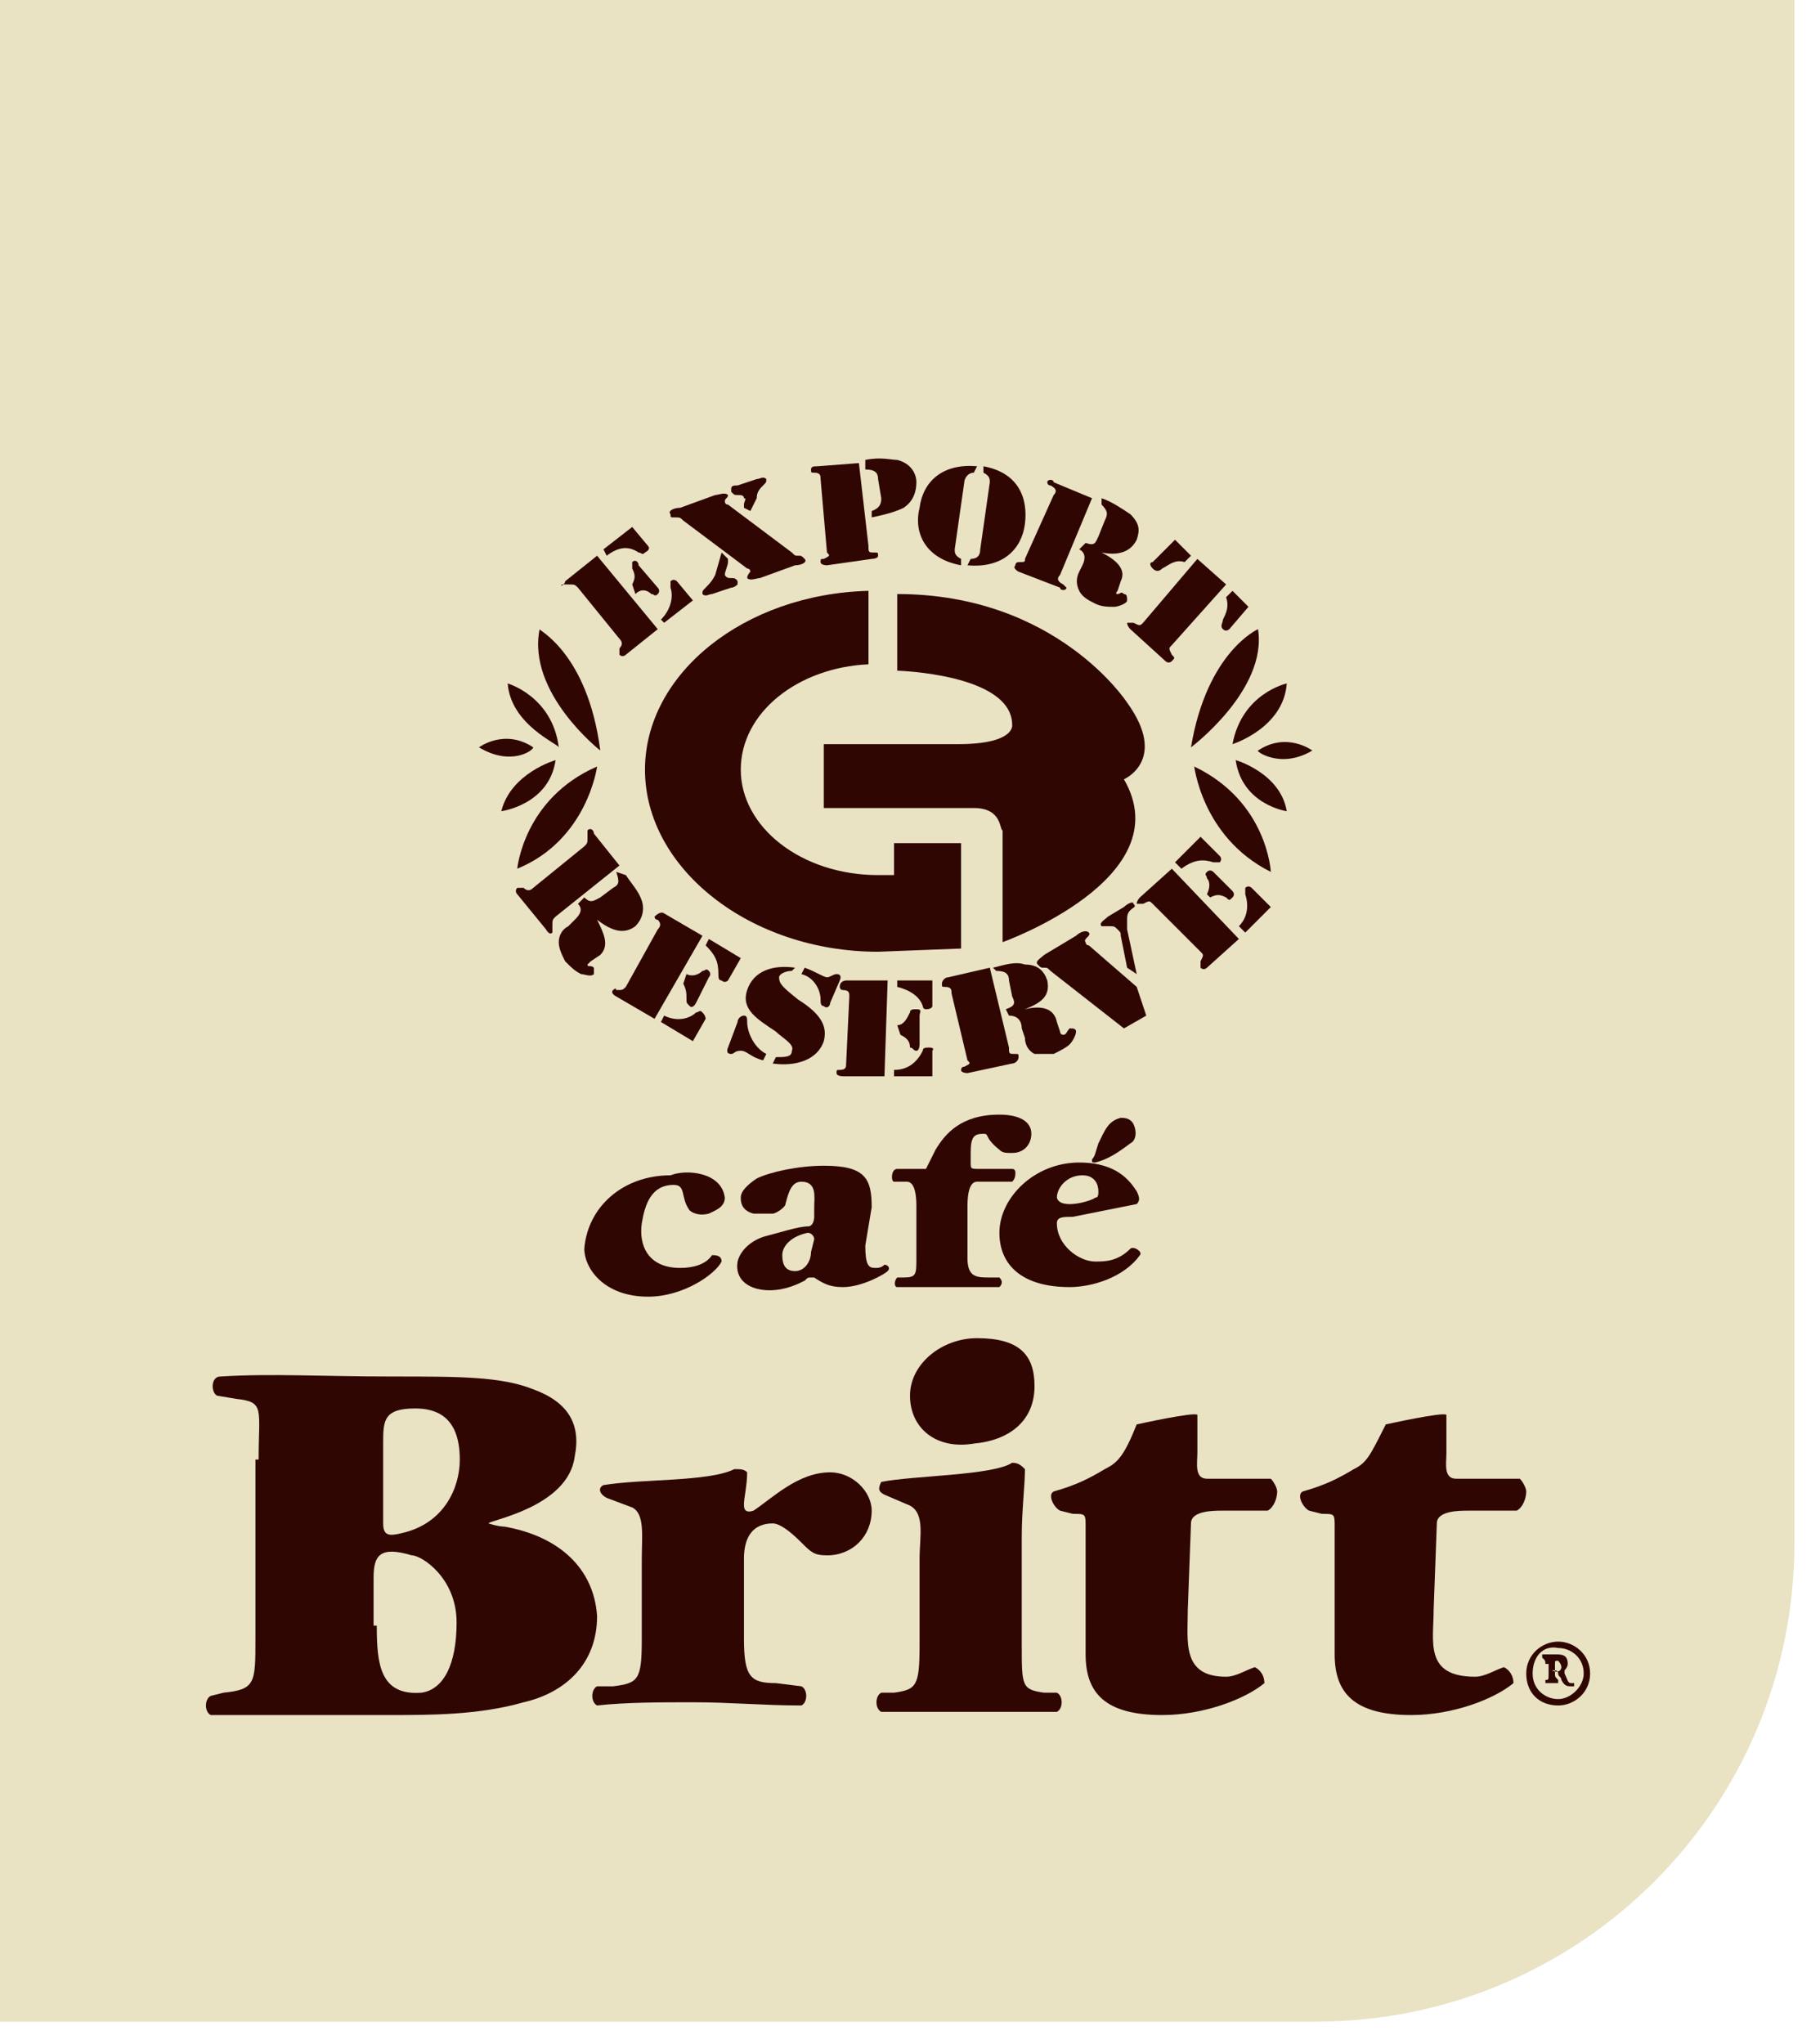 <?xml version="1.0" encoding="utf-8"?>
<!-- Generator: Adobe Illustrator 23.1.1, SVG Export Plug-In . SVG Version: 6.00 Build 0)  -->
<svg version="1.1" id="Layer_1" xmlns="http://www.w3.org/2000/svg" xmlns:xlink="http://www.w3.org/1999/xlink" x="0px" y="0px"
	 viewBox="0 0 57 64" style="enable-background:new 0 0 57 64;" xml:space="preserve">
<style type="text/css">
	.st0{fill:#E9E2C3;}
	.st1{fill:#300603;}
</style>
<g>
	<path class="st0" d="M0,0v63.3h41.2c8.3,0,15-6.7,15-15V0H0z"/>
	<path class="st1" d="M27.2,18.5c-3.9,0.1-7,2.6-7,5.6c0,3.1,3.3,5.7,7.3,5.7l2.6-0.1v-3.3H28l0,1h-0.5c-2.4,0-4.3-1.5-4.3-3.3
		c0-1.8,1.8-3.2,4-3.3V18.5z"/>
	<path class="st1" d="M30.5,25.3h-4.7l0-2H30c1.8,0,1.7-0.6,1.7-0.6c0-1.6-3.6-1.7-3.6-1.7v-2.4c5,0,7.2,3.4,7.2,3.4
		c1.3,1.8-0.1,2.4-0.1,2.4c1.8,3.1-3.8,5.1-3.8,5.1V26C31.3,26,31.4,25.3,30.5,25.3"/>
	<path class="st1" d="M19.8,18.3c0.1-0.2,0.1-0.3,0-0.5c0-0.1,0-0.1,0-0.2c0.1-0.1,0.2,0,0.2,0.1l0.6,0.7c0,0,0.1,0.1,0,0.2
		c-0.1,0.1-0.1,0-0.2,0c-0.1-0.1-0.3-0.2-0.5,0L19.8,18.3z M20.7,19.4c0.3-0.3,0.4-0.7,0.3-1c0-0.1,0-0.1,0-0.2c0.1-0.1,0.2,0,0.2,0
		l0.5,0.6l-0.9,0.7L20.7,19.4z M18.9,17.2l0.9-0.7l0.5,0.6c0,0,0.1,0.1-0.1,0.2c-0.1,0.1-0.1,0-0.2,0c-0.3-0.2-0.6-0.2-1,0.1
		L18.9,17.2z M17.7,18.2l1-0.8l1.9,2.3l-1,0.8c0,0-0.1,0.1-0.2,0c0,0,0-0.1,0-0.2c0.1-0.1,0.1-0.2,0-0.3l-1.3-1.6
		c-0.1-0.1-0.1-0.1-0.3-0.1c-0.1,0-0.1,0-0.2,0C17.5,18.4,17.7,18.3,17.7,18.2"/>
	<path class="st1" d="M22.8,17.5l0,0.1c0,0.1-0.1,0.3-0.1,0.4c0.1,0.2,0.3,0,0.4,0.2c0,0,0,0.1,0,0.1c0,0-0.1,0.1-0.2,0.1l-0.6,0.2
		c-0.1,0-0.2,0.1-0.3,0c0-0.1,0-0.1,0.1-0.2c0.1-0.1,0.2-0.2,0.3-0.4l0.2-0.7L22.8,17.5z M23.3,15.9l0-0.1c0-0.1,0.1-0.2,0-0.2
		c0-0.1-0.1-0.1-0.2-0.1c-0.1,0-0.1,0-0.2-0.1c0,0,0-0.1,0-0.1c0-0.1,0.1-0.1,0.2-0.1l0.6-0.2c0.1,0,0.2-0.1,0.3,0
		c0,0.1,0,0.1-0.1,0.2c-0.1,0.1-0.2,0.2-0.2,0.4L23.5,16L23.3,15.9z M24.8,17.3c0.1,0.1,0.1,0.1,0.2,0.1c0.1,0,0.1,0,0.2,0.1
		c0.1,0.1-0.1,0.2-0.3,0.2l-1.1,0.4c-0.1,0-0.3,0.1-0.4,0c0-0.1,0.1-0.2,0.1-0.2c0-0.1-0.1-0.1-0.1-0.1l-2-1.5
		c-0.1-0.1-0.1-0.1-0.3-0.1c-0.1,0-0.1,0-0.1-0.1c-0.1-0.1,0.1-0.2,0.3-0.2l1.1-0.4c0.1,0,0.3-0.1,0.4,0c0,0.1-0.1,0.1-0.1,0.2
		c0,0,0,0.1,0.1,0.1L24.8,17.3z"/>
	<path class="st1" d="M25.7,15c0-0.1,0-0.2-0.2-0.2c-0.1,0-0.1,0-0.1-0.1c0-0.1,0.1-0.1,0.2-0.1l1.3-0.1l0.3,2.6
		c0,0.2,0,0.2,0.2,0.2c0.1,0,0.1,0,0.1,0.1c0,0.1-0.2,0.1-0.2,0.1l-1.4,0.2c0,0-0.2,0-0.2-0.1c0-0.1,0-0.1,0.1-0.1
		c0.2-0.1,0.2-0.1,0.1-0.2L25.7,15z M27.1,14.4c0.5-0.1,0.8,0,1,0c0.4,0.1,0.6,0.4,0.6,0.7c0,0.3-0.1,0.6-0.4,0.8
		c-0.2,0.1-0.5,0.2-1,0.3l0-0.2c0.3-0.1,0.3-0.3,0.3-0.4L27.5,15c0-0.2-0.1-0.3-0.4-0.3L27.1,14.4z"/>
	<path class="st1" d="M30.4,17.5c0.2,0,0.3-0.1,0.3-0.3l0.3-2.1c0-0.1,0-0.2-0.2-0.3l0-0.2c1.1,0.2,1.4,1,1.3,1.8
		c-0.1,0.8-0.7,1.4-1.8,1.3L30.4,17.5z M30.5,14.8c-0.2,0-0.3,0.2-0.3,0.3l-0.3,2.1c0,0.1,0,0.2,0.2,0.3l0,0.2
		c-1.1-0.2-1.5-1-1.3-1.8c0.1-0.8,0.7-1.4,1.8-1.3L30.5,14.8z"/>
	<path class="st1" d="M34.5,15.6L34.5,15.6c0.3,0.1,0.6,0.3,0.9,0.5c0.3,0.3,0.3,0.5,0.2,0.8c-0.2,0.4-0.6,0.5-1.1,0.4l0,0
		c0.4,0.2,0.8,0.5,0.6,0.9L35,18.5c0,0-0.1,0.1,0,0.1c0.1,0,0.1-0.1,0.2,0c0.1,0,0.1,0.1,0.1,0.2c0,0.1-0.3,0.2-0.4,0.2
		c-0.2,0-0.4,0-0.6-0.1c-0.2-0.1-0.4-0.2-0.5-0.4c-0.1-0.2-0.1-0.4,0-0.6l0.1-0.2c0.1-0.2,0.1-0.4-0.1-0.5L34,17
		c0.3,0.1,0.3,0,0.4-0.2l0.2-0.5c0.1-0.2,0.1-0.3-0.1-0.5L34.5,15.6z M33,15.5c0.1-0.1,0.1-0.2-0.1-0.3c-0.1,0-0.1-0.1-0.1-0.1
		c0-0.1,0.2-0.1,0.2,0l1.2,0.5l-1,2.4c-0.1,0.1-0.1,0.2,0.1,0.3c0,0,0.1,0.1,0.1,0.1c0,0.1-0.2,0.1-0.2,0l-1.3-0.5
		c0,0-0.2-0.1-0.1-0.2c0-0.1,0.1-0.1,0.1-0.1c0.2,0,0.2,0,0.2-0.1L33,15.5z"/>
	<path class="st1" d="M36.8,16.9l0.5,0.5l-0.2,0.2c-0.3-0.1-0.5,0.1-0.7,0.2c-0.1,0.1-0.2,0.1-0.3,0c-0.1-0.1-0.1-0.2,0-0.2
		L36.8,16.9z M38.5,19.7c0,0-0.1,0.1-0.2,0c-0.1-0.1,0-0.2,0-0.3c0.1-0.2,0.2-0.4,0.1-0.7l0.2-0.2l0.5,0.5L38.5,19.7z M37.5,17.5
		l0.9,0.8l-1.7,1.9c-0.1,0.1-0.1,0.1,0,0.3c0.1,0.1,0.1,0.1,0,0.2c-0.1,0.1-0.2,0-0.2,0l-1.1-1c0,0-0.1-0.1-0.1-0.2c0,0,0.1,0,0.2,0
		c0.2,0.1,0.2,0.1,0.3,0L37.5,17.5z"/>
	<path class="st1" d="M19.6,27.4L19.6,27.4c0.2,0.3,0.4,0.5,0.5,0.8c0.1,0.3,0,0.6-0.2,0.8c-0.4,0.3-0.8,0.1-1.2-0.2l0,0
		c0.2,0.4,0.4,0.8,0.1,1.1l-0.3,0.2c0,0-0.1,0.1-0.1,0.1c0,0.1,0.1,0,0.2,0.1c0,0.1,0,0.2,0,0.2c-0.1,0.1-0.3,0-0.4,0
		c-0.2-0.1-0.3-0.2-0.5-0.4c-0.1-0.2-0.2-0.4-0.2-0.6c0-0.2,0.1-0.4,0.3-0.5l0.2-0.2c0.1-0.1,0.3-0.3,0.1-0.5l0.2-0.2
		c0.2,0.2,0.3,0.1,0.5,0l0.4-0.3c0.2-0.1,0.2-0.2,0.1-0.5L19.6,27.4z M18.3,26.5c0.1-0.1,0.1-0.1,0.1-0.3c0-0.1,0-0.1,0-0.2
		c0.1-0.1,0.2,0,0.2,0.1l0.8,1l-2,1.6c-0.1,0.1-0.1,0.1-0.1,0.3c0,0.1,0,0.1,0,0.2c-0.1,0.1-0.2-0.1-0.2-0.1L16.2,28
		c0,0-0.1-0.1,0-0.2c0,0,0.1,0,0.2,0c0.1,0.1,0.2,0.1,0.3,0L18.3,26.5z"/>
	<path class="st1" d="M21.5,30.5c0.2,0.1,0.4,0,0.5-0.1c0.1,0,0.1-0.1,0.2,0c0.1,0.1,0,0.2,0,0.2l-0.4,0.8c0,0-0.1,0.2-0.2,0.1
		c-0.1-0.1-0.1-0.1-0.1-0.2c0-0.2,0-0.3-0.1-0.5L21.5,30.5z M20.8,31.8c0.4,0.2,0.8,0.1,1-0.1c0.1,0,0.1-0.1,0.2,0
		c0.1,0.1,0.1,0.2,0.1,0.2l-0.4,0.7l-1-0.6L20.8,31.8z M22.2,29.4l1,0.6l-0.4,0.7c0,0-0.1,0.1-0.2,0c-0.1,0-0.1-0.1-0.1-0.2
		c0-0.4-0.1-0.6-0.4-0.9L22.2,29.4z M20.8,28.6l1.2,0.7l-1.5,2.6l-1.2-0.7c0,0-0.2-0.1-0.1-0.2c0,0,0.1-0.1,0.1,0
		c0.2,0,0.2,0,0.3-0.1l1-1.8c0.1-0.1,0.1-0.2,0-0.3c-0.1,0-0.1-0.1-0.1-0.1C20.7,28.5,20.8,28.6,20.8,28.6"/>
	<path class="st1" d="M23.1,32c0-0.1,0.1-0.2,0.2-0.2c0.1,0,0.1,0.1,0.1,0.2c0,0.3,0.2,0.8,0.6,1l-0.1,0.2c-0.4-0.1-0.5-0.3-0.7-0.3
		c-0.2,0-0.2,0.1-0.3,0.1c-0.2,0-0.1-0.2-0.1-0.2L23.1,32z M26,31.4c0,0.1-0.1,0.2-0.2,0.1c-0.1,0-0.1-0.1-0.1-0.2
		c0-0.3-0.2-0.7-0.6-0.8l0.1-0.2c0.3,0.1,0.6,0.3,0.7,0.3c0.1,0,0.2-0.1,0.3-0.1c0.2,0,0.1,0.2,0.1,0.2L26,31.4z M24.8,30.4
		c-0.2,0-0.4,0.1-0.4,0.2c0,0.2,0.1,0.3,0.6,0.7c0.8,0.5,0.9,0.9,0.8,1.3c-0.2,0.6-0.9,0.8-1.6,0.7l0.1-0.2c0.3,0,0.5,0,0.5-0.2
		c0.1-0.2-0.3-0.4-0.5-0.6c-0.6-0.4-1.1-0.7-0.9-1.3c0.2-0.6,0.8-0.8,1.5-0.7L24.8,30.4z"/>
	<path class="st1" d="M28.1,32.1c0.2,0,0.3-0.2,0.4-0.4c0-0.1,0.1-0.1,0.2-0.1c0.2,0,0.1,0.1,0.1,0.2l0,0.9c0,0,0,0.2-0.1,0.2
		c-0.1,0-0.1-0.1-0.2-0.1c0-0.2-0.1-0.3-0.3-0.4L28.1,32.1z M28,33.5c0.4,0,0.7-0.2,0.9-0.6c0-0.1,0.1-0.1,0.2-0.1
		c0.2,0,0.1,0.1,0.1,0.1l0,0.8l-1.2,0L28,33.5z M28.1,30.7l1.1,0l0,0.8c0,0,0,0.1-0.2,0.1c-0.1,0-0.1-0.1-0.1-0.1
		c-0.1-0.3-0.4-0.5-0.8-0.6L28.1,30.7z M26.5,30.7l1.3,0l-0.1,3l-1.3,0c0,0-0.2,0-0.2-0.1c0-0.1,0-0.1,0.1-0.1
		c0.2,0,0.2-0.1,0.2-0.2l0.1-2.1c0-0.1,0-0.2-0.2-0.2c-0.1,0-0.1-0.1-0.1-0.1C26.3,30.7,26.5,30.7,26.5,30.7"/>
	<path class="st1" d="M31.1,30.3L31.1,30.3c0.4-0.1,0.7-0.2,1-0.1c0.4,0,0.6,0.2,0.7,0.5c0.1,0.5-0.2,0.7-0.7,0.9l0,0
		c0.4-0.1,0.9-0.1,1,0.4l0.1,0.3c0,0,0,0.1,0.1,0.1c0.1,0,0.1-0.1,0.2-0.2c0.1,0,0.2,0,0.2,0.1c0,0.1-0.1,0.3-0.2,0.4
		c-0.1,0.1-0.3,0.2-0.5,0.3c-0.2,0-0.4,0-0.6,0c-0.2-0.1-0.3-0.3-0.3-0.5l-0.1-0.3c0-0.2-0.1-0.4-0.4-0.4l-0.1-0.2
		c0.3-0.1,0.3-0.2,0.2-0.4l-0.1-0.5c0-0.2-0.1-0.3-0.4-0.3L31.1,30.3z M29.8,31.1c0-0.1,0-0.2-0.2-0.2c-0.1,0-0.1,0-0.1-0.1
		c0-0.1,0.1-0.2,0.2-0.2l1.3-0.3l0.6,2.5c0,0.2,0,0.2,0.2,0.2c0.1,0,0.1,0,0.1,0.1c0,0.1-0.1,0.2-0.2,0.2l-1.4,0.3
		c0,0-0.2,0-0.2-0.1c0,0,0-0.1,0.1-0.1c0.2-0.1,0.2-0.1,0.1-0.2L29.8,31.1z"/>
	<path class="st1" d="M35.3,30.3l-0.2-1c0-0.1,0-0.1-0.1-0.2c-0.1-0.1-0.1-0.1-0.3-0.1c-0.1,0-0.2,0-0.2,0c-0.1-0.1,0.1-0.2,0.2-0.3
		l0.5-0.3c0.1-0.1,0.3-0.2,0.3-0.1c0.1,0.1,0,0.1-0.1,0.2c-0.1,0.1-0.1,0.2-0.1,0.3c0,0.1,0,0.2,0,0.3l0.3,1.4l0,0L35.3,30.3z
		 M35.9,31.8l-0.7,0.4l-2.3-1.8c-0.1-0.1-0.1-0.1-0.2-0.1c-0.1,0-0.1,0-0.2-0.1c-0.1-0.1,0.1-0.2,0.2-0.3l1-0.6
		c0.1-0.1,0.3-0.2,0.4-0.1c0.1,0.1-0.2,0.2-0.1,0.3c0,0,0,0.1,0.1,0.1l1.5,1.3L35.9,31.8z"/>
	<path class="st1" d="M37.8,28c0.1-0.2,0.1-0.4,0-0.5c0-0.1-0.1-0.1,0-0.2c0.1-0.1,0.2,0,0.2,0l0.6,0.6c0,0,0.1,0.1,0,0.2
		c-0.1,0.1-0.1,0.1-0.2,0c-0.2-0.1-0.3-0.1-0.5,0L37.8,28z M38.8,29c0.3-0.3,0.3-0.7,0.2-1c0-0.1,0-0.1,0-0.2c0.1-0.1,0.2,0,0.2,0
		l0.6,0.6l-0.8,0.8L38.8,29z M36.8,27l0.8-0.8l0.6,0.6c0,0,0.1,0.1,0,0.2C38.1,27,38,27,38,27c-0.3-0.1-0.6-0.1-1,0.2L36.8,27z
		 M35.7,28.1l1-0.9l2.1,2.2l-1,0.9c0,0-0.1,0.1-0.2,0c0,0,0-0.1,0-0.2c0.1-0.2,0.1-0.2,0-0.3l-1.5-1.5c-0.1-0.1-0.1-0.1-0.3,0
		c-0.1,0-0.1,0-0.2,0C35.6,28.2,35.7,28.1,35.7,28.1"/>
	<path class="st1" d="M15,23.4c0,0,0.8-0.6,1.7,0C16.7,23.5,16,24,15,23.4"/>
	<path class="st1" d="M15.9,21.4c0,0,1.4,0.4,1.6,2C17.5,23.3,16,22.7,15.9,21.4"/>
	<path class="st1" d="M17.4,23.8c0,0-1.4,0.4-1.7,1.6C15.7,25.4,17.2,25.2,17.4,23.8"/>
	<path class="st1" d="M18.8,23.5c0,0-2.3-1.8-1.9-3.8C16.8,19.7,18.4,20.4,18.8,23.5"/>
	<path class="st1" d="M16.2,27.2c0,0,0.2-2.2,2.5-3.2C18.7,24,18.4,26.3,16.2,27.2"/>
	<path class="st1" d="M41.1,23.5c0,0-0.8-0.6-1.7,0C39.3,23.5,40.1,24.1,41.1,23.5"/>
	<path class="st1" d="M40.3,21.4c0,0-1.4,0.3-1.7,1.9C38.6,23.3,40.2,22.8,40.3,21.4"/>
	<path class="st1" d="M38.7,23.8c0,0,1.4,0.4,1.6,1.6C40.3,25.4,38.9,25.2,38.7,23.8"/>
	<path class="st1" d="M37.3,23.4c0,0,2.4-1.8,2.1-3.7C39.4,19.7,37.8,20.4,37.3,23.4"/>
	<path class="st1" d="M39.8,27.3c0,0-0.1-2.2-2.4-3.3C37.4,23.9,37.6,26.2,39.8,27.3"/>
	<path class="st1" d="M22.7,37.5c0,0.3-0.3,0.4-0.5,0.5c-0.4,0.1-0.6-0.1-0.6-0.1c-0.3-0.4-0.1-0.8-0.5-0.8c-0.7,0-0.9,0.6-1,1.2
		c-0.1,0.7,0.2,1.4,1.2,1.4c0.4,0,0.8-0.1,1-0.4c0.1,0,0.3,0,0.3,0.2c-0.2,0.4-1.2,1.1-2.3,1.1c-1.4,0-2-0.9-2-1.5
		c0.1-1.3,1.2-2.3,2.7-2.3C21.5,36.6,22.6,36.7,22.7,37.5"/>
	<path class="st1" d="M25.5,38.8c0-0.1-0.1-0.2-0.2-0.2c-0.5,0.1-0.8,0.4-0.8,0.7c0,0.3,0.1,0.5,0.4,0.5c0.3,0,0.5-0.3,0.5-0.6
		L25.5,38.8z M27.1,39c0,0.6,0.1,0.7,0.3,0.7c0.1,0,0.2,0,0.3-0.1c0.1,0,0.2,0.1,0.1,0.2c-0.1,0.1-0.8,0.5-1.4,0.5
		c-0.4,0-0.6-0.1-0.9-0.3C25.5,40,25.5,40,25.4,40c-0.1,0-0.1,0-0.2,0.1c-0.2,0.1-0.6,0.3-1.1,0.3c-0.6,0-1.1-0.3-1-0.9
		c0.1-0.4,0.5-0.7,0.9-0.8c0.4-0.1,1-0.3,1.3-0.3c0.2,0,0.2-0.3,0.2-0.3c0-0.1,0-0.2,0-0.3c0-0.3,0.1-0.8-0.4-0.8
		c-0.3,0-0.4,0.3-0.5,0.7c0,0.1-0.3,0.3-0.4,0.3C24,38,23.8,38,23.6,38c-0.4-0.1-0.4-0.4-0.4-0.5c0-0.2,0.2-0.4,0.5-0.6
		c0.4-0.2,1.3-0.4,2.1-0.4c1.3,0,1.5,0.4,1.5,1.3L27.1,39z"/>
	<path class="st1" d="M30.6,37c-0.3,0-0.3,0.6-0.3,0.8l0,1.6c0,0.6,0.3,0.6,0.7,0.6l0.3,0c0.1,0.1,0.1,0.2,0,0.3c-0.5,0-1.5,0-2,0
		c-0.5,0-0.9,0-1.2,0c-0.1,0-0.1-0.2,0-0.3l0.2,0c0.4,0,0.4-0.1,0.4-0.6v-1.6c0-0.2,0-0.8-0.3-0.8h-0.4c-0.1,0-0.1-0.4,0.1-0.4
		l0.4,0c0.4,0,0.5,0,0.5,0c0.2-0.4,0.1-0.2,0.3-0.6c0.3-0.5,0.8-1.1,2-1.1c0.6,0,1,0.2,1,0.6c0,0.3-0.2,0.6-0.6,0.6
		c-0.2,0-0.3,0-0.4-0.1c-0.5-0.4-0.3-0.5-0.5-0.5c-0.3,0-0.4,0.1-0.4,0.6v0.3c0,0.2,0,0.2,0.3,0.2h1c0.1,0,0.1,0.1,0.1,0.1
		c0,0.1,0,0.2-0.1,0.3H30.6z"/>
	<path class="st1" d="M34.3,37.5c0.1,0,0.1-0.1,0.1-0.2c0-0.2-0.1-0.5-0.5-0.5c-0.5,0-0.8,0.4-0.8,0.7
		C33.2,37.9,34.2,37.6,34.3,37.5 M33.6,38.1c-0.3,0-0.5,0-0.5,0.2c0,0.7,0.7,1.2,1.2,1.2c0.3,0,0.7,0,1.1-0.4
		c0.1-0.1,0.4,0.1,0.3,0.2c-0.5,0.7-1.5,1-2.2,1c-1.5,0-2.2-0.7-2.2-1.7c0-1.1,1.1-2.2,2.5-2.2c1.2,0,1.6,0.6,1.8,0.9
		c0.1,0.2,0.1,0.3,0,0.4L33.6,38.1z"/>
	<path class="st1" d="M34.4,35.8c0.2-0.4,0.3-0.7,0.7-0.8c0.1,0,0.3,0,0.4,0.2c0.1,0.2,0.1,0.5-0.1,0.6c-0.4,0.3-0.7,0.5-1.1,0.6
		c-0.1,0-0.1,0-0.1-0.1C34.3,36.2,34.3,36.1,34.4,35.8"/>
	<path class="st1" d="M11.8,50.9c0,1.2,0.1,2.2,1.4,2.1c0.7-0.1,1.1-0.9,1.1-2.2c0-1.4-1.1-2.1-1.4-2.1c-1-0.3-1.2,0-1.2,0.7V50.9z
		 M12,47.7c0,0.4,0.2,0.4,0.6,0.3c1.3-0.3,1.8-1.4,1.8-2.3c0-1.4-0.8-1.6-1.4-1.6c-1,0-1,0.4-1,1.1V47.7z M8.1,45.7
		c0-1.6,0.2-1.8-0.7-1.9l-0.6-0.1c-0.2-0.1-0.2-0.6,0.1-0.6c1.6-0.1,3.2,0,5.4,0c2.1,0,3.4,0,4.4,0.4c1.1,0.4,1.5,1.1,1.3,2.1
		c-0.2,1.6-2.7,2-2.7,2.1c0,0,0.3,0.1,0.5,0.1c1.7,0.3,2.8,1.3,2.9,2.8c0,1.5-1,2.4-2.3,2.7c-1.4,0.4-2.9,0.4-4.2,0.4
		c-0.8,0-1.6,0-2.2,0c-1.1,0-2.1,0-3.4,0c-0.2-0.1-0.2-0.5,0-0.6L7,53c1-0.1,1-0.3,1-1.7V45.7z"/>
	<path class="st1" d="M20.1,48.8c0-0.7,0.1-1.4-0.3-1.6L19,46.9c-0.2-0.1-0.3-0.3-0.1-0.4c1.2-0.2,3.3-0.1,4.1-0.5
		c0.2,0,0.3,0,0.4,0.1c0,0.4-0.1,0.8-0.1,1c0,0.1,0,0.3,0.3,0.2c0.6-0.4,1.4-1.2,2.4-1.2c0.7,0,1.3,0.6,1.3,1.2
		c0,0.8-0.6,1.4-1.4,1.4c-0.4,0-0.5-0.1-0.8-0.4c-0.4-0.4-0.7-0.6-0.9-0.6c-0.6,0-0.9,0.4-0.9,1.1v2.5c0,1.2,0.2,1.4,1,1.4l0.8,0.1
		c0.2,0.1,0.2,0.5,0,0.6c-1.2,0-2.2-0.1-3.4-0.1c-1,0-2.1,0-3,0.1c-0.2-0.1-0.2-0.5,0-0.6l0.5,0c0.8-0.1,0.9-0.2,0.9-1.5V48.8z"/>
	<path class="st1" d="M32.4,43.4c0,1.1-0.8,1.7-1.9,1.8c-1.2,0.2-2-0.5-2-1.5c0-1,1-1.8,2.1-1.8C31.9,41.9,32.4,42.4,32.4,43.4
		 M32,51.5c0,1.3,0,1.4,0.7,1.5l0.4,0c0.2,0.1,0.2,0.5,0,0.6c-0.7,0-1.9,0-2.9,0c-1,0-1.9,0-2.6,0c-0.2-0.1-0.2-0.5,0-0.6l0.4,0
		c0.7-0.1,0.8-0.2,0.8-1.5v-2.7c0-0.7,0.2-1.5-0.4-1.7l-0.7-0.3c-0.2-0.1-0.2-0.2-0.1-0.4c1-0.2,3.5-0.2,4.1-0.6
		c0.2,0,0.3,0.1,0.4,0.2c0,0.5-0.1,1.3-0.1,2.1L32,51.5z"/>
	<path class="st1" d="M38.3,47.3c-0.3,0-1,0-1,0.4l-0.1,2.7c0,1-0.2,2.1,1.2,2.1c0.3,0,0.6-0.2,0.9-0.3c0.2,0.1,0.3,0.3,0.3,0.5
		c-0.6,0.5-1.9,1-3.2,1c-1.8,0-2.4-0.7-2.4-1.9v-4c0-0.4,0-0.4-0.4-0.4l-0.4-0.1c-0.2-0.1-0.4-0.5-0.2-0.6c0.7-0.2,1.1-0.4,1.6-0.7
		c0.4-0.2,0.6-0.4,1-1.4c0,0,1.8-0.4,1.9-0.3l0,1.2c0,0.3-0.1,0.8,0.3,0.8h2c0.1,0.1,0.2,0.3,0.2,0.4c0,0.2-0.1,0.5-0.3,0.6H38.3z"
		/>
	<path class="st1" d="M46,47.3c-0.3,0-1,0-1,0.4l-0.1,2.7c0,1-0.3,2.1,1.3,2.1c0.3,0,0.6-0.2,0.9-0.3c0.2,0.1,0.3,0.3,0.3,0.5
		c-0.6,0.5-1.9,1-3.2,1c-1.8,0-2.4-0.7-2.4-1.9v-4c0-0.4,0-0.4-0.4-0.4l-0.4-0.1c-0.2-0.1-0.4-0.5-0.2-0.6c0.7-0.2,1.1-0.4,1.6-0.7
		c0.4-0.2,0.5-0.4,1-1.4c0,0,1.8-0.4,1.9-0.3l0,1.2c0,0.3-0.1,0.8,0.3,0.8h2c0.1,0.1,0.2,0.3,0.2,0.4c0,0.2-0.1,0.5-0.3,0.6H46z"/>
	<path class="st1" d="M48.6,52.3C48.6,52.3,48.6,52.3,48.6,52.3c0.2,0.1,0.3,0,0.3-0.1c0-0.1-0.1-0.2-0.1-0.2c-0.1,0-0.1,0-0.1,0.1
		V52.3z M48.4,52.1c0-0.1,0-0.1-0.1-0.2h0c0,0,0-0.1,0-0.1c0.2,0,0.3,0,0.4,0c0.2,0,0.4,0,0.4,0.3c0,0.1-0.1,0.2-0.1,0.2
		c0,0,0,0,0,0.1c0.1,0.2,0.1,0.3,0.2,0.3c0,0,0,0,0.1,0c0,0,0,0,0,0.1c0,0-0.1,0-0.1,0c-0.1,0-0.2,0-0.3-0.2c0-0.1-0.1-0.1-0.1-0.2
		c0,0,0-0.1-0.1-0.1c0,0,0,0,0,0v0.1c0,0.1,0,0.1,0.1,0.2l0,0c0,0,0,0.1,0,0.1c-0.1,0-0.1,0-0.2,0c-0.1,0-0.2,0-0.2,0
		c0,0,0-0.1,0-0.1l0,0c0.1,0,0.1,0,0.1-0.2V52.1z M48,52.4c0,0.5,0.4,0.8,0.8,0.8c0.4,0,0.8-0.4,0.8-0.8c0-0.5-0.4-0.8-0.8-0.8
		C48.3,51.5,48,51.9,48,52.4 M49.8,52.4c0,0.6-0.5,1-1,1c-0.6,0-1-0.4-1-1c0-0.6,0.5-1,1-1C49.3,51.4,49.8,51.8,49.8,52.4"/>
</g>
</svg>
